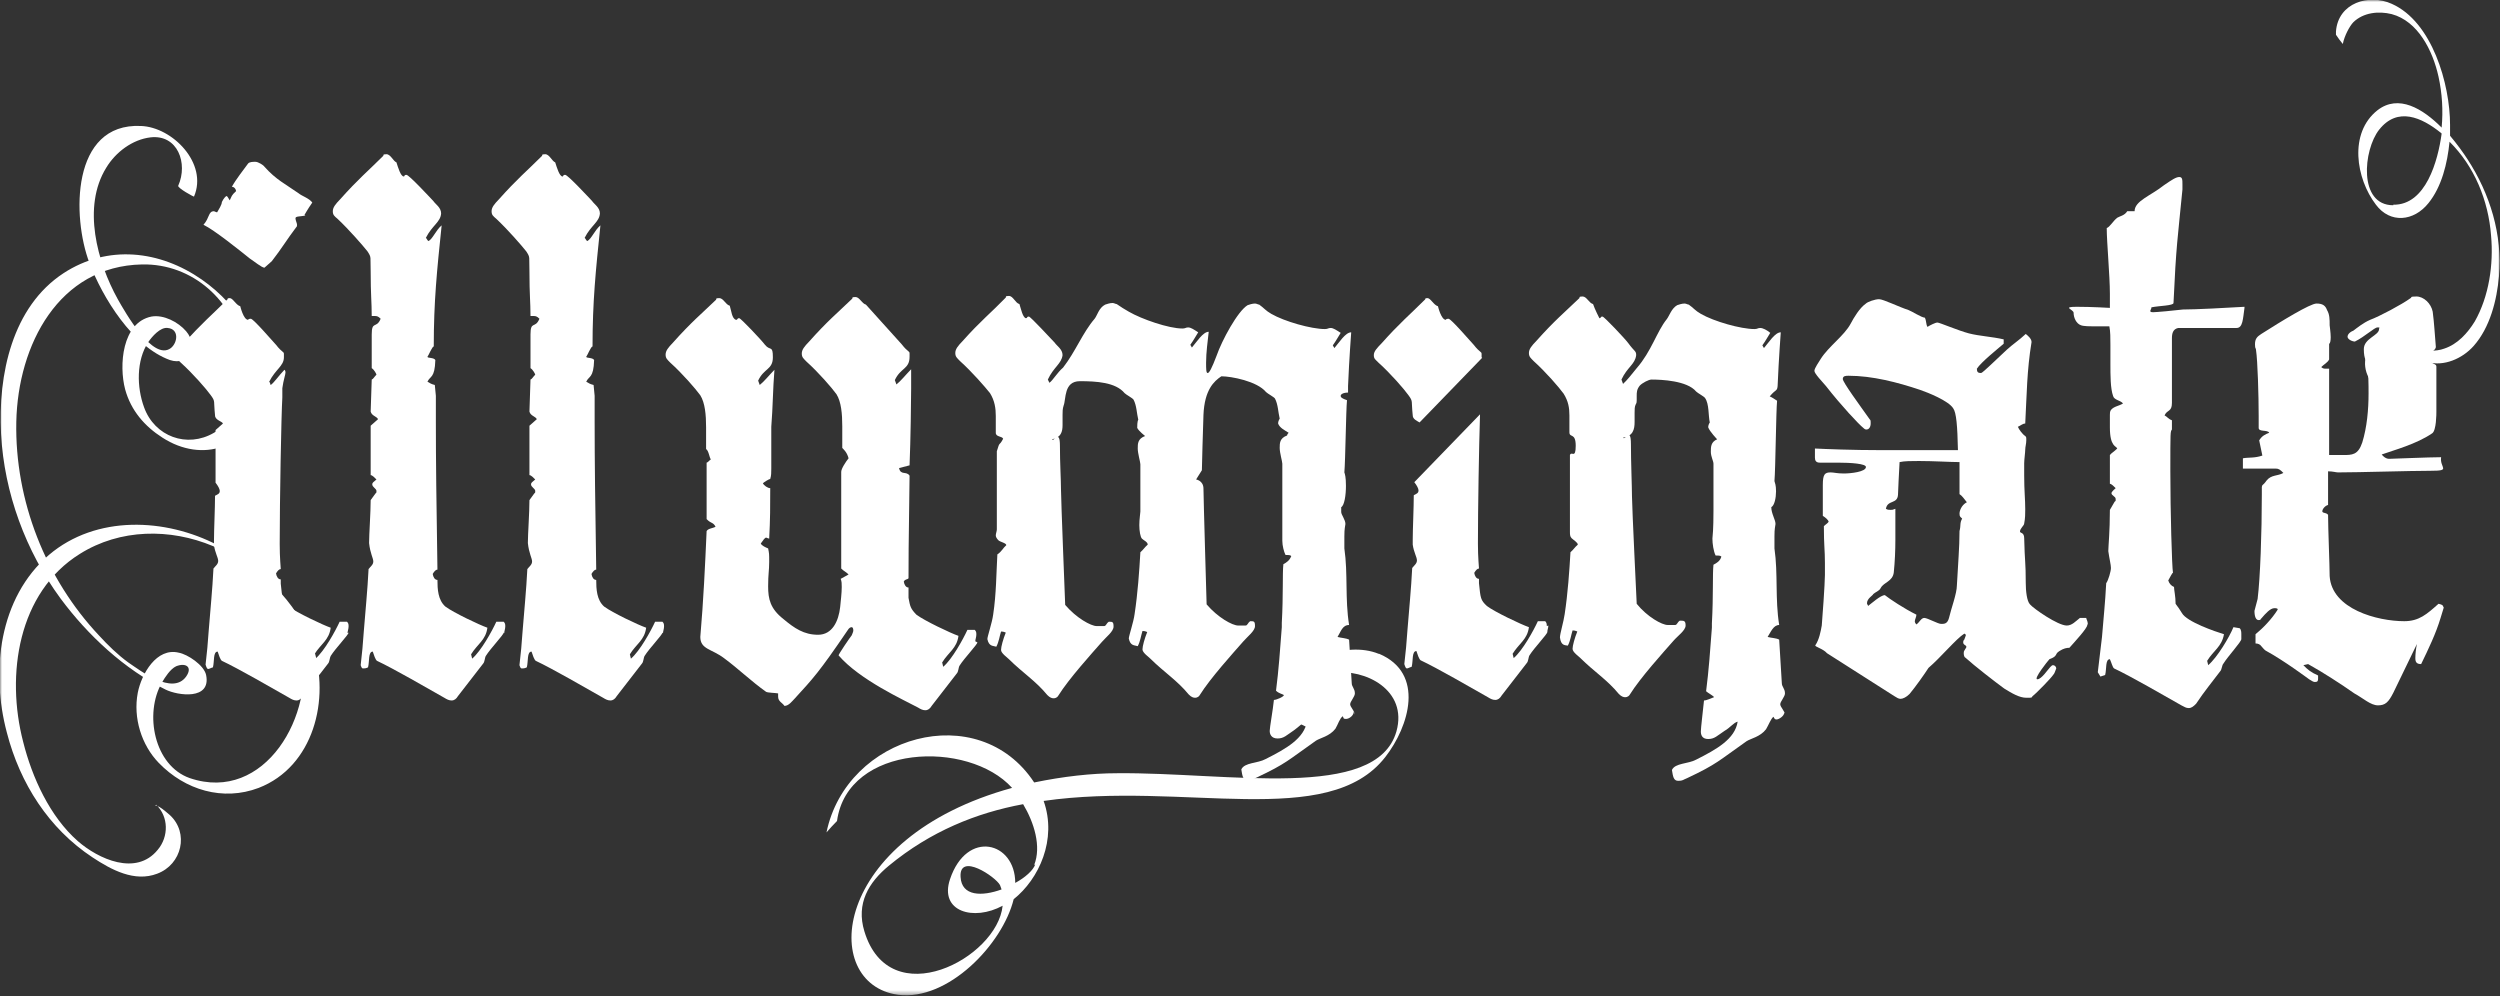 <svg width="630" height="251" viewBox="0 0 630 251" fill="none" xmlns="http://www.w3.org/2000/svg">
<rect x="0" y="0" width="630" height="251" fill="#333333" stroke="none"/>
<mask id="mask0_130_1139" style="mask-type:luminance" maskUnits="userSpaceOnUse" x="0" y="0" width="630" height="251">
<path d="M630 0H0V250.683H630V0Z" fill="white"/>
</mask>
<g mask="url(#mask0_130_1139)">
<path d="M76.712 54.187C76.977 53.776 77.374 52.955 78.699 51.04C77.904 49.945 76.049 49.398 75.254 48.714C71.942 46.387 69.557 45.293 66.642 42.009C66.377 41.598 65.053 40.777 64.39 40.777C63.728 40.777 62.933 40.777 62.535 41.188C61.343 42.83 59.488 45.156 58.428 47.072C59.09 47.072 59.488 47.756 59.488 48.166C58.295 49.261 58.428 49.398 57.898 50.492C57.501 49.808 57.236 49.398 57.103 49.398C56.971 49.398 56.441 49.808 55.911 50.903C55.911 51.587 55.116 52.819 54.718 53.503C54.453 53.503 54.056 53.229 53.923 53.229C52.466 53.229 52.863 54.871 51.273 56.65C53.923 57.882 60.548 63.218 62.933 65.134C63.993 65.818 65.98 67.46 66.642 67.46L68.497 65.818C71.147 62.397 72.207 60.481 74.592 57.334C74.857 57.06 74.857 56.924 74.857 56.65C74.857 56.239 74.46 55.555 74.46 55.008C74.46 54.461 75.519 54.597 76.977 54.324" fill="white"/>
<path d="M87.577 159.55C87.577 159.14 87.842 158.456 87.842 157.908C87.842 157.361 87.842 157.087 87.445 156.677H85.59C84.53 159.003 81.748 164.066 79.495 165.982L79.23 164.887C80.82 162.287 82.94 161.329 83.337 158.182C81.35 157.498 74.725 154.351 72.738 152.846C71.148 151.34 71.148 150.93 70.751 147.098V146.004C70.088 146.004 69.691 145.32 69.558 144.499C69.956 143.814 70.353 143.404 70.751 143.404C70.751 142.993 70.486 140.667 70.486 137.109C70.486 126.163 70.883 104.542 71.148 100.164V97.838C71.413 95.785 71.943 94.417 71.943 93.869C71.943 93.322 71.678 93.185 71.678 93.185C70.221 94.69 69.161 96.332 68.233 97.016C67.968 96.743 68.233 96.606 67.836 96.195C69.426 93.048 71.546 92.227 71.546 90.038V89.217C71.546 88.533 71.148 88.943 69.558 86.891C68.763 86.07 63.861 80.323 63.199 80.323C62.536 80.323 62.536 80.596 62.536 80.596C61.344 80.596 60.549 77.175 60.549 77.175C59.489 76.902 58.694 75.123 57.899 75.123C57.104 75.123 57.502 75.397 57.236 75.533C53.394 79.365 50.877 81.417 46.372 86.48C45.18 87.712 44.385 88.533 44.385 89.491C44.385 90.448 44.782 90.585 45.577 91.406C48.624 94.143 52.069 98.111 53.129 99.616C54.322 101.258 53.792 100.848 54.189 104.679C54.189 105.911 56.044 106.185 56.177 106.732L54.322 108.374V121.647C54.984 122.468 55.382 123.289 55.382 123.699C55.382 124.384 54.984 124.521 54.189 124.931C54.189 127.941 53.924 133.552 53.924 136.152V137.383C54.189 139.299 54.984 140.53 54.984 141.351C54.984 142.172 54.322 142.583 53.792 143.267C53.527 148.604 52.997 153.803 52.599 158.866C52.334 162.698 52.202 163.929 51.804 167.487C52.069 168.308 52.202 168.582 52.467 168.582C52.732 168.582 53.129 168.308 53.659 168.171C54.057 166.666 53.659 164.203 54.852 164.203C55.117 165.024 55.514 166.255 55.912 166.529C60.019 168.445 68.763 173.508 72.871 175.834C73.533 176.244 74.063 176.518 74.725 176.518C75.388 176.518 75.918 176.108 76.315 175.423L82.675 167.213C83.073 166.803 83.073 165.708 83.337 165.298C84.53 163.382 87.842 159.961 87.842 159.414" fill="white"/>
<path d="M127.062 159.55C127.062 159.14 127.327 158.456 127.327 157.908C127.327 157.361 127.327 157.087 126.929 156.677H125.074C124.014 159.003 121.232 164.066 118.98 165.982L118.715 164.887C120.304 162.287 122.424 161.329 122.822 158.182C120.834 157.498 114.21 154.351 112.222 152.845C110.368 151.203 110.235 148.467 110.235 146.141C109.573 146.141 109.175 145.456 109.043 144.635C109.44 143.951 109.838 143.541 110.235 143.541C109.97 126.984 109.838 115.9 109.838 106.321V99.753L109.573 97.016C108.513 96.743 108.513 96.606 107.718 96.195C108.38 94.69 109.573 95.374 109.705 90.722C109.308 90.038 107.718 90.312 107.718 89.901C107.983 89.627 108.91 87.301 109.308 87.301C109.308 75.944 110.103 68.281 111.295 56.787C109.838 58.018 109.043 60.208 107.983 60.755C107.585 60.481 107.718 60.344 107.32 59.934C108.91 56.787 111.03 55.966 111.163 53.776C111.163 52.271 109.705 51.45 109.175 50.629C108.38 49.808 103.08 44.061 102.418 44.061C101.756 44.061 102.021 44.472 101.756 44.472C100.961 44.472 100.298 42.145 99.901 40.914C99.106 40.64 98.443 38.861 97.383 38.861C96.323 38.861 96.721 39.135 96.588 39.272C92.746 43.103 90.229 45.156 85.724 50.219C84.532 51.45 83.869 52.271 83.869 53.229C83.869 54.187 84.267 54.461 85.062 55.145C87.976 57.882 91.421 61.85 92.614 63.355C93.674 64.997 93.276 64.586 93.409 68.418C93.409 74.302 93.674 76.081 93.674 79.638H94.469C94.866 79.638 95.263 79.638 95.926 80.323C94.866 82.922 93.674 80.733 93.674 84.291V92.775C94.336 93.185 94.866 94.28 94.866 94.417C94.204 95.101 94.071 95.511 93.674 95.648C93.674 95.648 93.409 103.311 93.409 103.721C93.674 104.816 94.999 104.953 95.263 105.637L93.409 107.279V119.731C93.806 119.731 94.469 120.415 94.866 120.826C94.071 121.51 93.806 121.647 93.806 122.057C93.806 122.742 94.866 123.152 94.866 123.699C94.866 124.247 94.866 124.11 94.601 124.384L93.409 126.026C93.409 129.173 93.011 134.646 93.011 136.836C93.276 139.436 94.071 140.667 94.071 141.488C94.071 142.309 93.409 142.72 92.879 143.404C92.614 148.74 92.084 153.94 91.686 159.003C91.421 162.835 91.289 164.066 90.891 167.624C91.156 168.445 91.289 168.445 91.554 168.445C91.819 168.445 92.216 168.445 92.746 168.171C93.144 166.666 92.746 164.203 93.939 164.203C94.204 165.024 94.601 166.255 94.999 166.529C99.106 168.445 107.85 173.508 111.957 175.834C112.62 176.244 113.15 176.518 113.812 176.518C114.475 176.518 115.005 176.108 115.402 175.423L121.762 167.213C122.159 166.803 122.159 165.708 122.424 165.298C123.617 163.382 126.929 159.961 126.929 159.414" fill="white"/>
<path d="M167.073 159.55C167.073 159.14 167.338 158.456 167.338 157.908C167.338 157.361 167.338 157.087 166.941 156.677H165.086C164.026 159.003 161.244 164.066 158.991 165.982L158.726 164.887C160.316 162.287 162.436 161.329 162.834 158.182C160.846 157.498 154.222 154.351 152.234 152.845C150.379 151.203 150.247 148.467 150.247 146.141C149.584 146.141 149.187 145.456 149.054 144.635C149.452 143.951 149.849 143.541 150.247 143.541C149.982 126.984 149.849 115.9 149.849 106.321V99.753L149.584 97.016C148.524 96.743 148.524 96.606 147.729 96.195C148.392 94.69 149.584 95.374 149.717 90.722C149.319 90.038 147.729 90.312 147.729 89.901C147.994 89.627 148.922 87.301 149.319 87.301C149.319 75.944 150.114 68.281 151.307 56.787C149.849 58.018 149.054 60.208 147.994 60.755C147.597 60.481 147.729 60.344 147.332 59.934C148.922 56.787 151.042 55.966 151.174 53.776C151.174 52.271 149.717 51.45 149.187 50.629C148.392 49.808 143.092 44.061 142.43 44.061C141.767 44.061 142.032 44.472 141.767 44.472C140.972 44.472 140.31 42.145 139.912 40.914C139.117 40.64 138.455 38.861 137.395 38.861C136.335 38.861 136.733 39.135 136.6 39.272C132.758 43.103 130.24 45.156 125.736 50.219C124.543 51.45 123.881 52.271 123.881 53.229C123.881 54.187 124.278 54.461 125.073 55.145C127.988 57.882 131.433 61.85 132.625 63.355C133.685 64.997 133.288 64.586 133.42 68.418C133.42 74.302 133.685 76.081 133.685 79.638H134.48C134.878 79.638 135.275 79.638 135.938 80.323C134.878 82.922 133.685 80.733 133.685 84.291V92.775C134.348 93.185 134.878 94.28 134.878 94.417C134.215 95.101 134.083 95.511 133.685 95.648C133.685 95.648 133.42 103.311 133.42 103.721C133.685 104.816 135.01 104.953 135.275 105.637L133.42 107.279V119.731C133.818 119.731 134.48 120.415 134.878 120.826C134.083 121.51 133.818 121.647 133.818 122.057C133.818 122.742 134.878 123.152 134.878 123.699C134.878 124.247 134.878 124.11 134.613 124.384L133.42 126.026C133.42 129.173 133.023 134.646 133.023 136.836C133.288 139.436 134.083 140.667 134.083 141.488C134.083 142.309 133.42 142.72 132.89 143.404C132.625 148.74 132.095 153.94 131.698 159.003C131.433 162.835 131.3 164.066 130.903 167.624C131.168 168.445 131.3 168.445 131.565 168.445C131.83 168.445 132.228 168.445 132.758 168.171C133.155 166.666 132.758 164.203 133.95 164.203C134.215 165.024 134.613 166.255 135.01 166.529C139.117 168.445 147.862 173.508 151.969 175.834C152.632 176.244 153.162 176.518 153.824 176.518C154.487 176.518 155.017 176.108 155.414 175.423L161.774 167.213C162.171 166.803 162.171 165.708 162.436 165.298C163.628 163.382 166.941 159.961 166.941 159.414" fill="white"/>
<path d="M245.772 161.603C245.772 161.193 246.037 160.508 246.037 159.961C246.037 159.414 246.037 159.14 245.64 158.729H243.785C242.725 161.056 239.943 166.119 237.69 168.034L237.425 166.94C239.015 164.34 241.135 163.382 241.533 160.235C239.545 159.551 232.921 156.403 230.933 154.898C229.476 153.393 229.343 152.846 228.946 150.656V148.056C228.283 148.056 227.886 147.372 227.753 146.551C228.151 145.867 228.548 146.141 228.946 145.73C228.946 141.762 228.946 138.067 229.211 119.868C228.416 118.637 226.958 119.868 226.561 117.952L229.211 117.268C229.476 110.974 229.608 100.574 229.608 97.974V93.048C228.151 94.553 226.958 96.059 225.898 96.88L225.501 95.785C226.958 92.638 229.211 93.048 229.211 89.901V89.08C229.211 88.396 228.813 88.806 227.223 86.754L218.214 76.765C217.154 76.491 216.624 74.849 215.564 74.849C214.504 74.849 214.902 75.123 214.769 75.26C211.059 78.817 208.409 81.007 203.905 86.07C202.712 87.301 202.05 88.122 202.05 89.08C202.05 90.038 202.447 90.312 203.242 91.133C206.29 93.869 209.602 97.701 210.794 99.343C211.987 101.258 212.252 104.269 212.252 107.416V112.89C212.649 113.3 213.444 113.984 213.842 115.489C213.179 116.31 211.987 118.089 211.987 118.91V143.267C212.649 143.951 213.179 144.088 213.842 144.772L211.854 145.867C212.119 146.551 212.119 147.098 212.119 147.919C212.119 149.562 211.854 151.477 211.722 152.982C211.324 156.54 209.734 159.961 206.157 159.961C202.58 159.961 200.195 158.319 197.413 155.993C194.1 153.393 193.57 150.93 193.57 147.783C193.57 144.635 193.835 143.814 193.835 141.625C193.835 139.436 193.835 139.572 193.57 138.204C192.908 137.93 191.98 137.52 191.715 136.973L192.51 135.878C192.775 135.604 192.908 135.467 193.173 135.467C192.908 135.467 193.835 135.741 193.835 135.741C194.1 130.815 194.1 127.668 194.1 123.015C193.438 123.015 192.51 122.331 192.245 121.784C192.51 121.51 193.835 120.689 194.1 120.689C194.365 119.868 194.365 119.047 194.365 118.089V107.553C194.763 102.627 194.763 97.974 195.16 93.185C193.703 94.69 192.51 96.196 191.45 97.017L191.053 95.922C192.51 92.775 194.763 93.185 194.763 90.038C194.763 86.891 194.1 88.533 192.775 86.891C191.98 85.796 186.681 80.186 186.283 80.186C185.621 80.186 186.018 80.596 185.488 80.596C184.428 80.323 184.296 78.27 183.898 77.039C182.838 76.765 182.309 75.123 181.249 75.123C180.189 75.123 180.586 75.397 180.454 75.533C176.744 79.091 174.094 81.281 169.589 86.343C168.397 87.575 167.734 88.396 167.734 89.354C167.734 90.312 168.132 90.585 168.927 91.406C171.974 94.143 175.286 97.974 176.479 99.617C177.671 101.532 177.936 104.543 177.936 107.69V113.163C178.599 113.574 178.731 115.216 179.129 115.763C178.731 116.037 178.334 116.584 178.069 116.584V130.815C179.261 132.047 179.659 131.499 180.321 132.731C179.659 133.141 178.466 133.141 178.069 133.825C177.671 142.72 177.274 151.34 176.479 160.508C176.479 163.656 179.394 163.519 182.441 165.845C186.151 168.582 189.198 171.592 193.04 174.329C193.438 174.602 195.558 174.602 196.088 174.739V175.56C196.088 176.792 197.148 177.065 197.678 177.886C198.738 177.886 199.532 176.792 200.327 175.971C204.832 171.045 206.422 169.403 213.577 158.866C213.974 158.182 214.372 158.045 214.637 158.045C214.902 158.045 215.034 158.456 215.034 158.866C215.034 159.277 214.769 159.687 214.637 160.098C214.372 160.372 211.192 165.024 211.324 165.161C216.624 171.318 227.753 176.381 231.331 178.297C231.993 178.708 232.523 178.981 233.185 178.981C233.848 178.981 234.378 178.571 234.775 177.886L241.135 169.676C241.532 169.266 241.532 168.171 241.797 167.761C242.99 165.845 246.302 162.424 246.302 161.877" fill="white"/>
<path d="M341.43 180.076C341.43 179.255 340.238 178.16 340.238 177.476C340.238 176.792 341.43 175.56 341.43 174.739C341.43 173.508 340.635 173.097 340.635 172.139L339.973 161.193C339.178 160.782 337.986 160.782 337.058 160.508C337.853 159.277 338.251 157.498 339.973 157.498C338.913 150.93 339.708 144.635 338.78 138.204V135.194C338.78 134.373 338.781 133.552 339.045 132.047C339.045 130.952 337.986 129.72 337.986 129.036V127.805C338.78 127.394 339.178 124.794 339.178 122.468C339.178 120.142 338.913 119.458 338.78 119.047C339.045 116.037 339.178 103.585 339.443 100.848C338.251 100.437 337.853 100.164 337.853 99.753C337.853 99.343 338.516 98.932 339.708 98.932V97.29C339.708 96.469 340.105 89.08 340.503 83.743C339.045 83.743 337.456 86.343 336.263 87.712L335.866 87.028C336.661 85.933 337.323 84.701 337.853 83.88C336.793 83.196 335.998 82.649 335.336 82.649C334.673 82.649 334.673 82.922 333.878 82.922C330.433 82.922 323.676 81.007 320.364 79.091C318.907 78.27 318.509 77.586 317.317 76.765C317.052 76.765 316.654 76.491 316.257 76.491C315.594 76.491 314.799 76.765 314.402 76.902C311.885 78.407 307.91 85.796 306.585 89.627C305.392 92.775 304.73 94.006 304.333 94.006C303.935 94.006 303.935 92.912 303.935 91.406C303.935 88.806 304.333 86.07 304.598 83.607C303.14 83.607 301.55 86.207 300.358 87.575L299.96 86.891C300.755 85.796 301.418 84.564 301.948 83.743C300.888 83.059 300.093 82.512 299.43 82.512C298.768 82.512 298.768 82.786 297.973 82.786C294.528 82.786 287.771 80.459 284.459 78.544C283.266 77.859 282.604 77.449 281.411 76.628C281.146 76.628 280.749 76.354 280.351 76.354C279.689 76.354 278.894 76.628 278.497 76.765C276.907 77.586 276.509 79.502 275.847 80.323C272.799 83.88 271.077 88.533 267.897 92.638C266.44 93.869 265.38 95.785 264.452 96.469L264.055 95.648C265.512 92.501 267.5 91.68 267.765 89.491C267.765 87.985 266.307 87.164 265.777 86.343C264.982 85.522 259.683 79.775 259.285 79.775C258.623 79.775 259.02 80.186 258.49 80.186C257.695 79.912 257.298 77.86 256.9 76.628C255.84 76.354 255.31 74.576 254.251 74.576C253.191 74.576 253.588 74.849 253.456 74.986C249.746 78.817 247.096 80.87 242.591 85.933C241.399 87.164 240.736 87.985 240.736 88.943C240.736 89.901 241.134 90.175 241.929 90.996C244.976 93.733 248.288 97.564 249.481 99.069C250.673 100.985 250.938 102.901 250.938 104.816V109.058C250.938 110.153 252.528 109.879 252.793 110.563C251.733 112.616 251.998 110.974 251.203 113.711V133.415C251.203 133.825 250.938 134.51 250.938 134.92C250.938 135.331 251.203 135.741 251.601 136.152C251.998 136.562 253.588 136.836 253.588 137.383C252.793 138.067 252.396 139.025 251.336 139.709C251.071 144.362 251.071 149.698 250.276 154.898C250.011 156.951 248.818 160.371 248.818 161.056C249.216 162.971 250.276 162.698 251.071 162.971C251.733 161.74 251.866 160.372 252.263 159.14C253.058 159.14 253.323 159.414 253.456 159.414C252.793 161.056 252.263 162.971 252.263 163.792C252.263 164.613 253.853 165.708 254.251 166.119C257.695 169.539 261.008 171.592 263.922 175.15C264.585 175.834 265.115 175.971 265.512 175.971C266.175 175.971 266.572 175.56 266.705 175.287C269.355 171.045 275.052 164.75 277.702 161.74C278.762 160.508 280.616 159.14 280.616 157.908C280.616 156.677 280.351 156.677 279.424 156.677C278.762 157.087 278.762 157.772 278.232 157.772H276.377C274.919 157.772 271.21 155.719 268.427 152.435C268.427 152.435 267.367 125.615 267.367 123.289C267.367 120.963 267.102 116.721 267.102 112.342C267.102 107.963 265.512 111.521 265.115 110.7C267.367 110.29 267.765 108.784 267.765 107.142V104.543C267.765 103.722 267.765 103.037 268.03 102.216C268.692 100.574 268.03 96.059 272.137 96.059C276.244 96.059 281.146 96.332 283.399 99.069C283.796 99.48 285.386 100.301 285.651 100.711C286.446 102.216 286.446 104.132 286.844 105.774C286.579 106.185 286.579 107.416 286.579 107.827C286.976 108.648 288.566 109.879 288.566 109.879C286.711 110.563 286.711 111.795 286.711 113.026C286.711 114.258 287.374 116.447 287.374 116.995V128.899C287.374 129.31 287.109 130.815 287.109 132.32C287.109 133.825 287.374 135.331 287.771 135.741C288.169 136.152 289.228 136.562 289.228 137.246C288.433 137.93 288.169 138.478 287.374 139.162C287.109 143.814 286.711 149.561 285.916 154.761C285.651 156.814 284.459 160.235 284.459 160.919C284.856 162.835 285.916 162.561 286.711 162.835C287.374 161.603 287.506 160.235 287.904 159.003C288.698 159.003 288.963 159.277 289.096 159.277C288.433 160.919 287.904 162.835 287.904 163.656C287.904 164.477 289.493 165.571 289.891 165.982C293.336 169.403 296.648 171.455 299.563 175.013C300.225 175.697 300.755 175.834 301.153 175.834C301.815 175.834 302.213 175.423 302.345 175.15C304.995 170.908 310.692 164.613 313.342 161.603C314.402 160.372 316.257 159.003 316.257 157.772C316.257 156.54 315.992 156.54 315.064 156.54C314.402 156.951 314.402 157.635 313.872 157.635H312.017C310.56 157.635 306.85 155.582 304.068 152.298C304.068 152.298 303.273 125.205 303.273 123.152C303.273 121.1 301.418 120.826 301.418 120.826L302.875 118.5C302.875 118.5 303.14 107.279 303.273 104.543C303.538 98.248 305.922 96.059 307.777 94.827C310.295 94.827 316.787 96.059 319.039 98.795C319.437 99.206 321.027 100.027 321.292 100.437C322.086 101.943 322.087 103.858 322.484 105.5C322.219 105.911 322.086 106.321 322.086 106.732C322.484 107.827 323.676 108.374 324.736 109.058C324.339 109.469 324.339 109.742 324.339 109.742C322.484 110.426 322.484 111.658 322.484 112.89C322.484 114.121 323.146 116.31 323.146 116.858V136.288C323.146 137.52 323.544 139.025 323.941 139.846C324.604 139.846 325.134 139.846 325.399 140.12C325.001 141.214 324.206 141.762 323.411 142.172C323.146 144.499 323.411 149.835 323.014 156.951V158.045C322.616 163.382 322.219 168.992 321.557 174.055C322.219 174.739 323.146 174.876 323.544 175.15C323.544 175.56 321.689 176.381 321.027 176.381C320.762 178.981 319.967 183.36 319.967 184.181C319.967 185.002 320.364 186.097 321.954 186.097C323.544 186.097 324.206 185.276 326.061 184.044C327.254 183.223 328.314 181.992 329.374 181.718C328.711 186.097 324.074 188.697 318.907 191.296C316.919 192.391 313.607 192.117 312.812 193.896C313.077 195.538 313.21 196.633 314.402 196.633C315.594 196.633 315.594 196.359 316.654 195.949C324.206 192.391 324.604 191.57 331.626 186.644C332.686 185.96 335.071 185.549 336.528 183.634C337.191 182.539 337.588 181.034 338.383 180.486C338.648 180.897 338.383 181.171 339.178 181.171C339.973 181.171 341.165 180.35 341.165 179.255" fill="white"/>
<path d="M373.364 90.038V89.217C373.364 88.533 372.967 88.943 371.377 86.891C370.582 86.07 365.679 80.323 365.017 80.323C364.355 80.323 364.355 80.596 364.355 80.596C363.162 80.596 362.367 77.175 362.367 77.175C361.307 76.902 360.512 75.123 359.717 75.123C358.922 75.123 359.32 75.397 359.055 75.533C355.213 79.365 352.695 81.417 348.191 86.48C346.998 87.712 346.203 88.533 346.203 89.491C346.203 90.448 346.601 90.585 347.396 91.406C350.443 94.143 353.888 98.111 354.948 99.616C356.14 101.258 355.61 100.848 356.008 104.679C356.008 105.637 357.067 106.048 357.73 106.458L373.497 90.175L373.364 90.038ZM389.793 157.772C389.793 157.361 389.793 156.951 389.396 156.54H387.541C386.481 158.866 383.698 163.929 381.446 165.845L381.181 164.75C382.771 162.15 384.891 161.192 385.288 158.045C383.301 157.361 376.676 154.214 374.689 152.709C373.099 151.203 373.099 150.793 372.702 146.962V145.867C372.039 145.867 371.642 145.183 371.509 144.362C371.907 143.678 372.304 143.267 372.702 143.267C372.702 142.856 372.437 140.53 372.437 136.973C372.437 128.215 372.702 112.479 372.967 104.406L356.405 121.51C357.067 122.331 357.465 123.152 357.465 123.563C357.465 124.247 357.067 124.384 356.273 124.794C356.273 127.805 356.008 133.415 356.008 136.015V137.246C356.273 139.162 357.067 140.393 357.067 141.214C357.067 142.035 356.405 142.446 355.875 143.13C355.61 148.467 355.08 153.667 354.683 158.729C354.418 162.561 354.285 163.792 353.888 167.35C354.153 168.171 354.285 168.445 354.55 168.445C354.815 168.445 355.213 168.171 355.743 168.034C356.14 166.529 355.743 164.066 356.935 164.066C357.2 164.887 357.597 166.119 357.995 166.392C362.102 168.308 370.847 173.371 374.954 175.697C375.616 176.108 376.146 176.381 376.809 176.381C377.471 176.381 378.001 175.971 378.399 175.287L384.758 167.076C385.156 166.666 385.156 165.571 385.421 165.161C386.613 163.245 389.926 159.824 389.926 159.277C389.926 158.729 390.19 158.182 390.19 157.635" fill="white"/>
<path d="M449.813 180.076C449.813 179.255 448.62 178.16 448.62 177.476C448.62 176.792 449.813 175.56 449.813 174.739C449.813 173.508 449.018 173.097 449.018 172.139L448.355 161.192C447.693 160.782 446.368 160.782 445.44 160.508C446.235 159.277 446.898 157.498 448.355 157.498C447.295 150.93 448.09 144.635 447.163 138.204V135.194C447.163 134.373 447.163 133.552 447.428 132.046C447.428 130.952 446.368 129.447 446.368 127.805C447.163 127.394 447.56 125.478 447.56 123.836C447.56 122.194 447.295 121.784 447.163 121.236C447.428 118.226 447.56 103.721 447.825 100.985C447.163 100.574 446.633 100.164 445.97 99.89C447.56 97.974 447.825 98.659 447.958 97.29C447.958 96.469 448.355 89.08 448.753 83.743C447.295 83.743 445.705 86.343 444.513 87.712L444.116 87.028C444.911 85.933 445.573 84.701 446.103 83.88C445.308 83.196 444.248 82.649 443.586 82.649C442.923 82.649 442.923 82.922 442.128 82.922C438.683 82.922 431.926 81.007 428.614 79.091C427.157 78.27 426.759 77.586 425.567 76.765C425.302 76.765 424.904 76.491 424.507 76.491C423.844 76.491 423.049 76.765 422.652 76.902C421.194 77.723 420.664 79.638 420.002 80.459C417.485 83.607 416.16 88.533 412.45 92.775C411.258 94.28 409.933 95.922 409.005 96.743L408.608 95.648C410.065 92.501 412.052 91.817 412.317 89.49C412.317 88.396 411.92 88.669 410.33 86.48C409.535 85.385 404.235 79.775 403.838 79.775C403.175 79.775 403.573 80.186 403.043 80.186C403.043 80.186 401.851 77.859 401.453 76.628C400.393 76.354 399.863 74.712 398.803 74.712C397.743 74.712 398.141 74.986 398.008 75.123C394.299 78.68 391.649 80.87 387.144 85.933C385.952 87.164 385.289 87.985 385.289 88.943C385.289 89.901 385.687 90.175 386.481 90.996C389.529 93.732 392.841 97.564 394.034 99.206C395.226 101.122 395.491 102.764 395.491 104.679V108.921C395.491 110.426 397.081 108.921 397.081 112.342C397.081 115.763 396.021 113.574 395.623 114.668V133.962C395.623 134.646 395.623 135.194 396.021 135.604C396.418 136.015 397.611 136.699 397.611 137.246C396.816 137.93 396.551 138.478 395.756 139.162C395.491 143.814 395.093 149.561 394.299 154.761C394.034 156.677 393.106 159.687 393.106 160.645C393.371 162.698 394.299 162.561 395.093 162.698C395.756 161.466 395.888 160.098 396.286 158.866C397.081 158.866 397.346 159.14 397.478 159.14C396.816 160.782 396.286 162.698 396.286 163.519C396.286 164.34 397.876 165.434 398.273 165.845C401.718 169.266 405.03 171.318 407.945 174.876C408.608 175.56 409.138 175.697 409.535 175.697C410.198 175.697 410.595 175.287 410.728 175.013C413.377 170.771 419.075 164.477 421.724 161.466C422.784 160.235 424.772 158.866 424.772 157.635C424.772 156.403 424.374 156.403 423.314 156.403C422.652 156.814 422.652 157.498 422.122 157.498H420.267C418.81 157.498 415.1 155.445 412.45 152.161C412.45 152.161 411.258 127.394 411.258 125.068C411.258 122.742 410.993 116.447 410.993 111.932C410.993 107.416 409.535 111.111 409.005 110.29C411.522 109.879 411.92 108.237 411.92 106.321V103.995C411.92 103.174 411.92 102.49 412.185 101.943C412.45 101.532 412.45 101.258 412.45 100.848V99.753C412.45 98.932 412.45 98.111 413.245 97.153C413.907 96.469 415.497 95.648 416.16 95.648C418.677 95.648 425.169 95.922 427.422 98.659C427.819 99.069 429.409 99.89 429.674 100.301C430.734 101.806 430.469 104.679 430.866 106.458C430.601 106.869 430.469 107.279 430.469 107.69C430.866 108.784 432.721 110.7 432.721 110.7C431.131 111.384 431.131 112.616 431.131 113.847C431.131 115.079 431.794 116.173 431.794 116.858V128.762C431.794 129.583 431.794 133.415 431.529 135.741C431.529 136.973 431.794 138.888 432.324 139.983C432.986 139.983 433.516 139.983 433.781 140.257C433.516 141.351 432.589 141.899 431.794 142.309C431.529 144.635 431.794 149.972 431.396 157.087V158.182C430.999 163.519 430.601 169.129 429.939 174.192C430.336 174.602 431.926 175.423 431.926 175.697C431.131 175.971 430.071 176.518 429.409 176.518C429.144 179.118 428.614 183.497 428.614 184.318C428.614 185.139 428.879 186.233 430.469 186.233C432.059 186.233 432.721 185.412 434.576 184.181C436.034 183.36 436.828 182.128 437.888 181.855C437.226 186.233 432.589 188.833 427.422 191.433C425.434 192.528 422.122 192.254 421.327 194.033C421.592 195.675 421.724 196.77 422.917 196.77C424.109 196.77 424.109 196.496 425.169 196.086C432.721 192.528 433.119 191.707 440.141 186.781C441.201 186.097 443.586 185.686 445.043 183.77C445.705 182.676 446.235 181.17 446.898 180.623C447.163 181.034 447.163 181.307 447.693 181.307C448.223 181.307 449.68 180.486 449.68 179.392" fill="white"/>
<path d="M495.388 126.71C494.328 127.394 493.798 128.626 493.798 129.447C493.798 130.268 494.063 130.268 494.461 130.678C493.798 131.91 494.196 132.32 493.798 133.825C493.798 138.067 493.401 142.309 493.136 147.509C493.136 149.561 491.678 153.393 491.148 155.719C490.751 157.224 489.956 157.224 489.161 157.224C488.366 157.224 485.716 155.719 484.921 155.719C484.126 155.719 483.729 156.814 482.934 157.361C482.536 156.951 482.536 156.677 482.536 156.54C482.536 156.13 482.934 155.445 482.934 154.898C479.887 153.393 476.177 150.93 474.984 149.972C473.924 149.972 471.672 152.024 470.745 152.709C470.745 152.435 470.48 152.298 470.48 152.024C470.48 150.793 471.937 150.109 472.07 149.698C472.467 149.288 473.66 148.877 473.924 148.193C474.719 146.688 476.972 146.551 477.237 144.225C477.502 141.625 477.634 138.751 477.634 136.015V128.215C476.972 128.489 476.839 128.489 476.442 128.489C476.044 128.489 475.647 128.489 475.249 128.215C475.647 125.889 478.164 127.12 478.297 124.657C478.297 123.836 478.562 118.91 478.694 116.447C479.887 116.174 481.742 116.174 483.596 116.174C487.306 116.174 491.546 116.447 493.798 116.447V124.521C494.461 124.931 494.991 125.752 495.653 126.573M526.126 157.224C526.126 156.54 525.729 155.993 525.729 155.719H524.139C523.079 156.54 522.152 157.635 520.827 157.635C518.574 157.635 512.48 153.393 511.552 152.298C510.757 151.477 510.492 148.877 510.492 146.962C510.492 141.488 510.227 141.625 510.095 135.604C510.095 134.099 509.035 134.373 509.035 133.962C509.035 133.141 510.095 132.457 510.095 131.91C510.36 130.678 510.36 129.31 510.36 128.352C510.36 125.752 510.095 123.7 510.095 119.868V116.721C510.095 115.9 510.36 113.984 510.36 113.3C510.36 112.616 510.625 111.795 510.625 110.974C510.625 110.153 510.625 110.153 510.36 109.879C509.697 109.469 508.77 108.237 508.505 107.553C509.167 107.279 509.697 106.732 510.36 106.732C510.757 99.343 510.757 93.459 511.95 86.207C511.95 85.385 511.155 84.701 510.492 84.154C508.902 85.659 507.048 86.891 505.723 88.122C503.47 90.175 499.628 94.006 499.23 94.006C498.436 94.006 498.171 93.733 498.171 92.911C499.23 91.269 503.338 87.985 504.928 86.617V85.522C502.013 84.838 498.833 84.701 496.183 84.017C493.533 83.333 488.764 81.28 488.234 81.28C487.704 81.28 486.379 81.965 485.716 82.375C485.319 81.691 485.451 80.733 485.054 80.049C484.259 80.049 481.742 78.407 480.947 78.133C478.429 77.312 474.587 75.397 473.527 75.397C472.467 75.397 470.612 76.081 470.215 76.491C468.625 77.586 467.167 80.049 466.372 81.554C464.783 84.564 460.808 87.301 458.82 90.448C458.423 91.133 457.23 92.775 457.23 93.459C457.23 94.143 459.218 96.195 460.145 97.29C463.988 102.216 468.492 107.006 469.552 107.827C469.95 108.237 470.215 108.237 470.347 108.237C471.01 108.237 471.407 107.553 471.407 106.732C471.407 105.911 471.407 105.911 471.142 105.637C468.625 102.079 464.385 96.332 464.385 95.511C464.385 94.69 465.18 94.69 465.842 94.69C471.805 94.69 478.164 96.332 483.861 98.248C485.849 98.932 491.016 100.985 492.208 102.9C493.003 103.995 493.268 107.279 493.401 113.437H474.189C466.77 113.437 460.013 113.163 457.363 113.026V115.353C457.363 116.037 457.628 116.584 458.555 116.584H463.06C466.505 116.584 470.215 116.858 470.215 117.679C470.215 118.91 466.372 119.321 464.65 119.321C462.928 119.321 462.133 119.047 461.338 119.047C459.88 119.047 459.35 119.458 459.35 122.194V129.994C460.013 130.404 460.808 131.089 460.808 131.499C460.543 131.91 460.013 132.183 459.615 132.594C459.615 137.52 459.88 138.478 459.88 141.899V144.909C459.88 146.962 459.218 156.266 459.085 157.635C458.82 159.14 458.423 161.192 457.495 162.561C457.098 162.971 459.35 163.382 460.41 164.613L477.369 175.423C478.032 175.834 478.429 176.108 478.959 176.108C479.489 176.108 480.417 175.697 481.212 174.876C482.801 172.96 484.921 169.95 485.981 168.308C489.029 165.708 493.003 160.919 494.991 159.687C495.256 159.687 495.388 159.961 495.388 160.098C495.388 160.235 495.123 160.782 494.991 161.192C494.726 161.466 494.726 161.603 494.726 161.877C494.726 162.561 495.521 162.561 495.521 162.971C495.521 163.382 495.256 163.382 495.123 163.792C494.858 164.066 494.858 164.477 494.858 164.613C494.858 165.298 495.123 165.708 495.256 165.708C497.508 167.761 502.808 171.866 505.06 173.508C507.048 174.739 508.902 175.834 510.625 175.834C512.347 175.834 511.817 175.834 512.215 175.423C513.275 174.602 516.984 170.771 517.382 170.087C517.779 169.676 517.779 169.403 518.177 168.445C518.177 168.034 517.779 167.624 517.382 167.624C516.984 167.624 516.984 167.897 516.719 168.034C516.057 168.718 514.467 171.182 513.407 171.182C512.347 171.182 516.057 166.529 516.454 166.119C518.707 165.298 517.647 164.887 518.972 164.066C520.032 163.382 520.827 163.245 521.489 163.245C522.947 161.603 525.994 158.319 525.994 157.498" fill="white"/>
<path d="M565.609 77.312C561.104 77.586 553.154 77.996 550.107 77.996C547.855 78.27 543.35 78.68 542.555 78.68C541.76 78.68 541.893 78.407 541.893 78.27C541.893 78.133 542.158 77.859 542.158 77.449C544.145 77.038 547.722 77.038 547.722 76.354C548.385 61.713 548.782 60.071 549.975 47.756V46.524C549.975 45.293 549.975 44.608 549.18 44.608C548.385 44.608 547.325 45.293 545.337 46.661C541.893 49.398 537.918 50.629 537.918 53.229H536.063C535.4 54.324 534.208 54.461 533.546 54.871C532.486 55.692 531.691 57.197 530.896 57.471C530.896 61.029 531.691 69.513 531.691 74.028V77.586C531.691 77.586 527.186 77.312 523.344 77.312C519.501 77.312 522.549 77.996 522.549 78.817C522.549 80.049 523.211 81.554 524.404 81.965C525.066 82.238 526.921 82.238 527.451 82.238H531.558C531.823 83.47 531.823 85.249 531.823 86.891V91.543C531.823 94.69 531.823 97.838 532.486 99.753C532.751 100.848 534.34 100.848 535.003 101.669C533.943 102.353 532.751 102.353 531.956 103.311C531.691 103.721 531.691 104.132 531.691 104.542V107.69C531.691 112.616 533.281 112.342 533.546 113.026C532.883 113.71 531.956 114.258 531.691 114.668V121.921C532.088 121.921 532.751 122.605 533.148 123.015C532.353 123.699 532.088 124.11 532.088 124.247C532.088 124.931 533.148 125.068 533.148 125.752C533.148 126.436 533.148 126.162 532.883 126.436L531.691 128.489C531.691 133.962 531.293 137.794 531.293 138.888C531.558 140.804 531.956 142.309 531.956 143.13C531.956 143.951 531.293 146.277 530.763 146.962C530.498 152.024 530.101 155.582 529.703 160.508L528.643 169.403L529.306 170.497L530.498 170.087C530.896 168.582 530.498 166.119 531.691 166.119C532.088 166.94 532.353 168.171 532.751 168.445C536.858 170.36 545.602 175.423 549.71 177.75C550.505 178.16 550.902 178.434 551.564 178.434C552.227 178.434 552.757 178.023 553.419 177.339C555.407 174.329 557.659 171.592 559.514 169.129C559.911 168.718 559.911 167.624 560.309 167.213C561.501 165.298 564.814 161.74 564.814 161.056V159.824C564.814 159.414 564.814 158.729 564.416 158.319L562.826 158.045C561.766 160.645 558.719 165.708 556.467 167.624L556.202 166.529C557.792 163.929 559.911 162.971 560.441 159.824C558.189 159.14 551.034 156.677 549.842 154.487C549.445 153.803 548.782 152.845 548.252 152.161C548.252 150.246 547.855 148.74 547.855 147.919C547.192 147.646 546.662 147.098 546.397 146.277C546.795 145.593 547.457 144.225 547.59 144.362C547.325 142.856 546.927 128.899 546.927 118.773C546.927 108.648 546.927 108.784 547.325 108.237V105.911C546.265 105.5 546.265 105.09 545.47 104.679C546.132 103.174 547.325 103.858 547.325 101.532V85.249C547.325 84.017 547.59 82.922 548.915 82.649H563.621C565.211 82.649 565.211 80.323 565.609 77.586" fill="white"/>
<path d="M615.558 152.572C615.293 152.298 614.498 152.161 614.498 152.161C611.583 154.761 609.596 156.54 605.886 156.54C599.129 156.54 587.602 153.53 587.072 145.183C587.072 142.446 586.675 133.278 586.675 129.72C586.012 129.036 585.482 129.447 585.217 128.899C585.217 128.215 586.012 127.394 586.675 127.257V118.773C587.867 118.773 588.662 119.047 589.192 119.047C594.492 119.047 607.211 118.637 612.511 118.637C617.81 118.637 614.763 117.952 615.16 115.216C612.113 115.216 602.706 115.626 602.044 115.626C600.984 115.626 600.189 114.531 600.189 114.531C603.236 113.437 608.933 111.932 612.908 109.195C613.968 108.511 613.968 104.269 613.968 103.721V92.364C613.968 91.543 612.776 91.954 611.318 90.038C612.511 88.943 613.835 88.122 613.835 87.438C613.57 84.428 613.438 81.554 613.041 78.544C612.643 76.491 610.788 74.712 608.933 74.712C607.078 74.712 607.873 74.986 607.476 75.123C605.224 76.765 599.526 79.775 597.274 80.596C595.419 81.417 593.962 82.649 593.034 83.333C591.974 83.743 591.577 84.428 591.577 84.838C591.577 85.522 592.769 86.07 593.432 86.07C595.949 84.838 598.334 82.512 599.129 82.512C599.924 82.512 599.526 82.512 599.526 82.922C599.526 84.564 595.684 85.249 595.684 87.985C595.684 90.722 596.479 90.996 596.479 91.817C596.877 94.143 596.877 96.743 596.877 99.206C596.877 103.174 596.479 107.69 595.287 111.521C594.227 114.668 592.769 114.668 590.384 114.668H586.94V92.911H586.145C585.747 92.911 585.35 92.911 584.952 92.501C585.615 91.817 586.542 91.406 586.94 90.585V86.617C587.205 86.617 587.337 85.796 587.337 84.975C587.337 83.743 587.072 82.238 587.072 81.965C587.072 80.459 587.072 79.228 586.41 78.133C586.012 77.038 585.35 76.491 583.76 76.491C582.17 76.491 575.015 80.87 569.848 84.154C568.788 84.838 568.258 85.385 568.258 86.754C568.258 88.122 568.523 87.575 568.523 88.259C568.921 90.859 569.186 99.616 569.186 104.816V107.827C569.186 108.921 571.438 108.237 571.836 109.058C570.776 109.469 569.981 109.879 569.318 110.974L570.113 114.805C568.126 115.489 566.668 115.216 565.211 115.489V118.089H573.558C574.22 118.089 574.618 118.363 575.413 119.184C573.955 120.005 572.366 119.594 571.173 121.1C570.113 122.605 570.113 121.921 569.981 122.742V124.657C569.981 134.236 569.583 145.593 568.921 150.93L568.126 153.94C568.126 155.445 568.523 156.266 569.186 156.266C569.848 156.266 569.583 155.993 569.848 155.856C570.908 154.624 572.101 153.256 573.16 153.256C574.22 153.256 573.955 153.666 573.955 153.666C572.498 155.993 570.246 158.319 568.391 159.824V162.15C569.053 162.15 569.583 162.424 569.848 162.834C570.113 163.108 570.511 163.656 570.908 163.929C575.678 166.529 581.507 170.908 581.905 171.181C582.567 171.592 582.965 171.866 583.362 171.866C584.025 171.866 584.157 171.592 584.157 171.045V170.224C582.302 169.403 581.507 168.718 580.448 167.624L581.64 167.35C585.35 169.403 589.987 172.413 593.299 174.739C595.552 175.971 597.406 177.75 599.261 177.75C601.116 177.75 601.911 176.929 603.104 174.602L609.066 162.287C608.801 163.519 608.668 164.887 608.668 165.845C608.668 166.803 608.933 167.35 610.126 167.35C611.981 163.519 613.836 159.687 615.028 155.719L615.823 153.119L615.558 152.572Z" fill="white"/>
<path d="M39.351 202.791C42.531 205.801 42.531 210.864 39.748 214.148C34.316 220.853 24.777 216.474 19.609 211.959C12.587 205.801 8.083 195.949 5.83 186.918C1.458 170.087 4.505 149.288 20.139 139.572C40.411 126.847 70.619 139.162 75.919 163.245C79.628 179.939 66.777 202.517 47.83 196.086C38.821 192.938 36.303 179.802 40.808 172.003C41.603 170.634 42.928 168.582 44.386 167.897C46.77 166.94 48.625 168.034 46.903 170.497C43.458 175.287 35.376 168.992 32.329 166.94C29.679 165.024 27.162 162.561 24.909 160.098C11.527 145.867 3.71 126.163 4.108 106.321C4.505 86.891 14.84 67.049 35.773 66.639C48.493 66.365 59.092 75.807 61.344 88.67C62.669 96.059 60.682 105.09 53.925 109.058C47.168 113.026 38.953 110.016 36.303 102.627C34.449 97.564 34.316 90.859 37.363 86.207C38.291 84.838 40.411 82.375 42.266 82.649C45.18 82.922 44.783 86.343 43.06 87.712C38.556 91.133 31.534 78.681 29.679 75.397C24.512 66.092 20.669 52.134 26.764 42.282C29.149 38.314 33.389 35.167 37.893 34.62C44.783 33.798 47.433 41.188 44.915 46.798C44.65 47.345 48.89 49.671 48.89 49.535C52.468 41.188 43.458 32.02 35.508 31.746C17.887 30.925 18.152 54.734 22.524 66.228C25.837 74.986 33.389 87.301 42.796 90.722C47.698 92.364 50.083 87.164 46.903 83.47C44.915 81.144 41.206 79.228 38.158 79.775C30.739 81.281 29.944 92.091 31.534 98.111C32.991 103.448 36.436 107.416 40.941 110.29C50.878 116.721 62.934 113.163 65.319 100.574C67.704 88.259 60.285 77.039 50.878 70.47C40.278 63.081 27.162 61.576 16.032 68.828C3.048 77.312 -0.529 94.417 0.266 109.332C1.061 124.247 6.493 138.888 15.237 150.793C22.127 160.098 31.401 168.718 41.736 173.781C44.783 175.287 53.262 176.518 51.938 170.087C51.407 167.624 47.3 164.887 45.048 164.477C39.483 163.108 35.641 169.813 34.714 174.602C33.521 180.897 35.641 187.739 40.013 192.254C46.638 199.096 56.177 201.97 65.187 198.549C78.966 193.212 83.338 176.244 78.833 162.835C74.859 151.34 65.187 142.72 54.852 137.383C41.736 130.541 24.247 129.72 12.322 139.846C-0.264 150.656 -2.384 169.129 1.723 184.591C5.035 197.454 12.322 208.811 23.319 216.064C28.089 219.211 33.919 222.358 39.616 220.169C45.843 217.842 47.698 209.906 42.796 205.39C42.001 204.706 41.073 203.885 40.146 203.338C40.013 203.338 38.556 202.517 39.218 203.064" fill="white"/>
<path d="M606.021 84.564C605.623 82.922 606.418 79.638 608.538 79.091C610.393 78.68 610.26 80.049 610.393 81.691C610.658 83.88 610.393 86.07 609.995 88.122C608.14 87.712 606.551 86.617 606.153 84.564M603.106 51.724C594.229 51.724 595.554 37.767 599.528 32.704C604.166 26.82 610.26 29.556 615.162 33.525C615.162 33.525 615.163 33.525 615.295 33.661C614.368 40.503 611.32 51.724 603.106 51.587M605.226 99.479C608.803 98.248 610.923 95.101 611.85 91.269C615.825 92.364 620.462 90.448 623.377 87.164C627.484 82.512 629.207 75.67 629.737 69.649C630.664 59.113 627.484 48.85 621.787 40.093C620.727 38.451 619.137 36.261 617.415 34.209C617.415 33.251 617.415 32.43 617.415 31.472C617.415 21.209 612.91 5.473 602.708 0.958C597.011 -1.642 589.194 0.684 588.664 7.936C588.664 8.21 588.664 8.484 588.664 8.757C589.194 9.578 589.724 10.262 590.387 11.084C590.784 9.031 592.109 6.568 593.036 5.61C595.554 3.147 599.396 2.737 602.708 3.558C609.333 5.336 613.043 12.726 614.5 19.294C615.427 23.536 615.693 27.777 615.295 32.156C610.525 27.367 604.431 23.672 599.131 27.777C591.844 33.525 593.699 45.019 598.734 51.587C602.311 56.376 608.273 55.829 611.983 51.176C615.295 47.071 616.752 41.187 617.282 35.714C623.51 41.872 627.087 50.492 627.749 59.387C628.412 66.639 627.219 74.712 623.642 81.007C621.787 84.017 619.27 86.754 615.957 87.848C614.898 88.259 613.573 88.396 612.248 88.396C612.513 84.564 611.585 80.459 609.598 77.723C607.213 74.165 603.636 76.902 603.901 80.87C604.033 83.606 605.888 86.754 607.743 88.806C608.14 89.354 608.67 89.627 609.068 90.038C608.935 90.448 608.803 90.722 608.67 91.132C607.081 94.006 604.166 97.153 600.721 96.606C595.421 95.785 598.469 90.038 602.443 90.859C601.913 90.859 601.516 87.848 600.588 87.575C595.686 86.617 595.156 91.954 596.879 95.101C598.601 98.248 601.383 100.711 605.226 99.479Z" fill="white"/>
<path d="M252.397 224.137C247.495 225.916 242.328 225.916 242.063 220.99C241.665 214.695 250.94 220.99 252 223.042C252.132 223.453 252.265 223.726 252.397 224.137ZM260.877 217.842C260.347 219.348 258.359 221.127 255.842 222.495C255.842 212.095 243.653 208.948 239.413 221.537C236.631 229.747 245.375 232.21 252.662 228.242C251.337 241.515 224.176 255.746 217.817 234.673C215.697 227.695 218.877 222.358 224.044 218.116C234.511 209.495 246.038 204.843 257.829 202.654C260.612 207.306 262.467 213.327 260.612 217.979M347.394 164.75C339.312 161.466 326.46 166.119 324.34 175.697C323.281 180.213 327.653 183.223 331.892 183.907C333.085 182.676 334.277 181.581 335.47 180.486C336.132 179.802 336.927 179.118 337.59 178.434C336.53 178.16 331.76 178.844 329.11 176.381C324.075 171.729 332.025 170.087 335.867 169.539C344.082 168.445 354.814 173.918 351.899 184.318C346.864 201.97 309.369 194.58 281.545 194.854C275.053 194.854 267.899 195.675 260.612 197.18C246.568 175.834 213.312 185.276 208.277 209.769C209.072 208.811 210 207.853 210.927 206.896C213.577 187.465 244.05 186.37 255.047 198.549C209.205 211.138 206.422 247.946 226.296 250.683C238.883 252.325 252.662 237.957 255.445 226.6C261.804 221.537 266.441 211.548 262.997 201.833C298.239 196.77 334.675 209.359 349.116 190.749C355.079 183.086 359.186 169.676 347.527 164.75" fill="white"/>
</g>
</svg>
